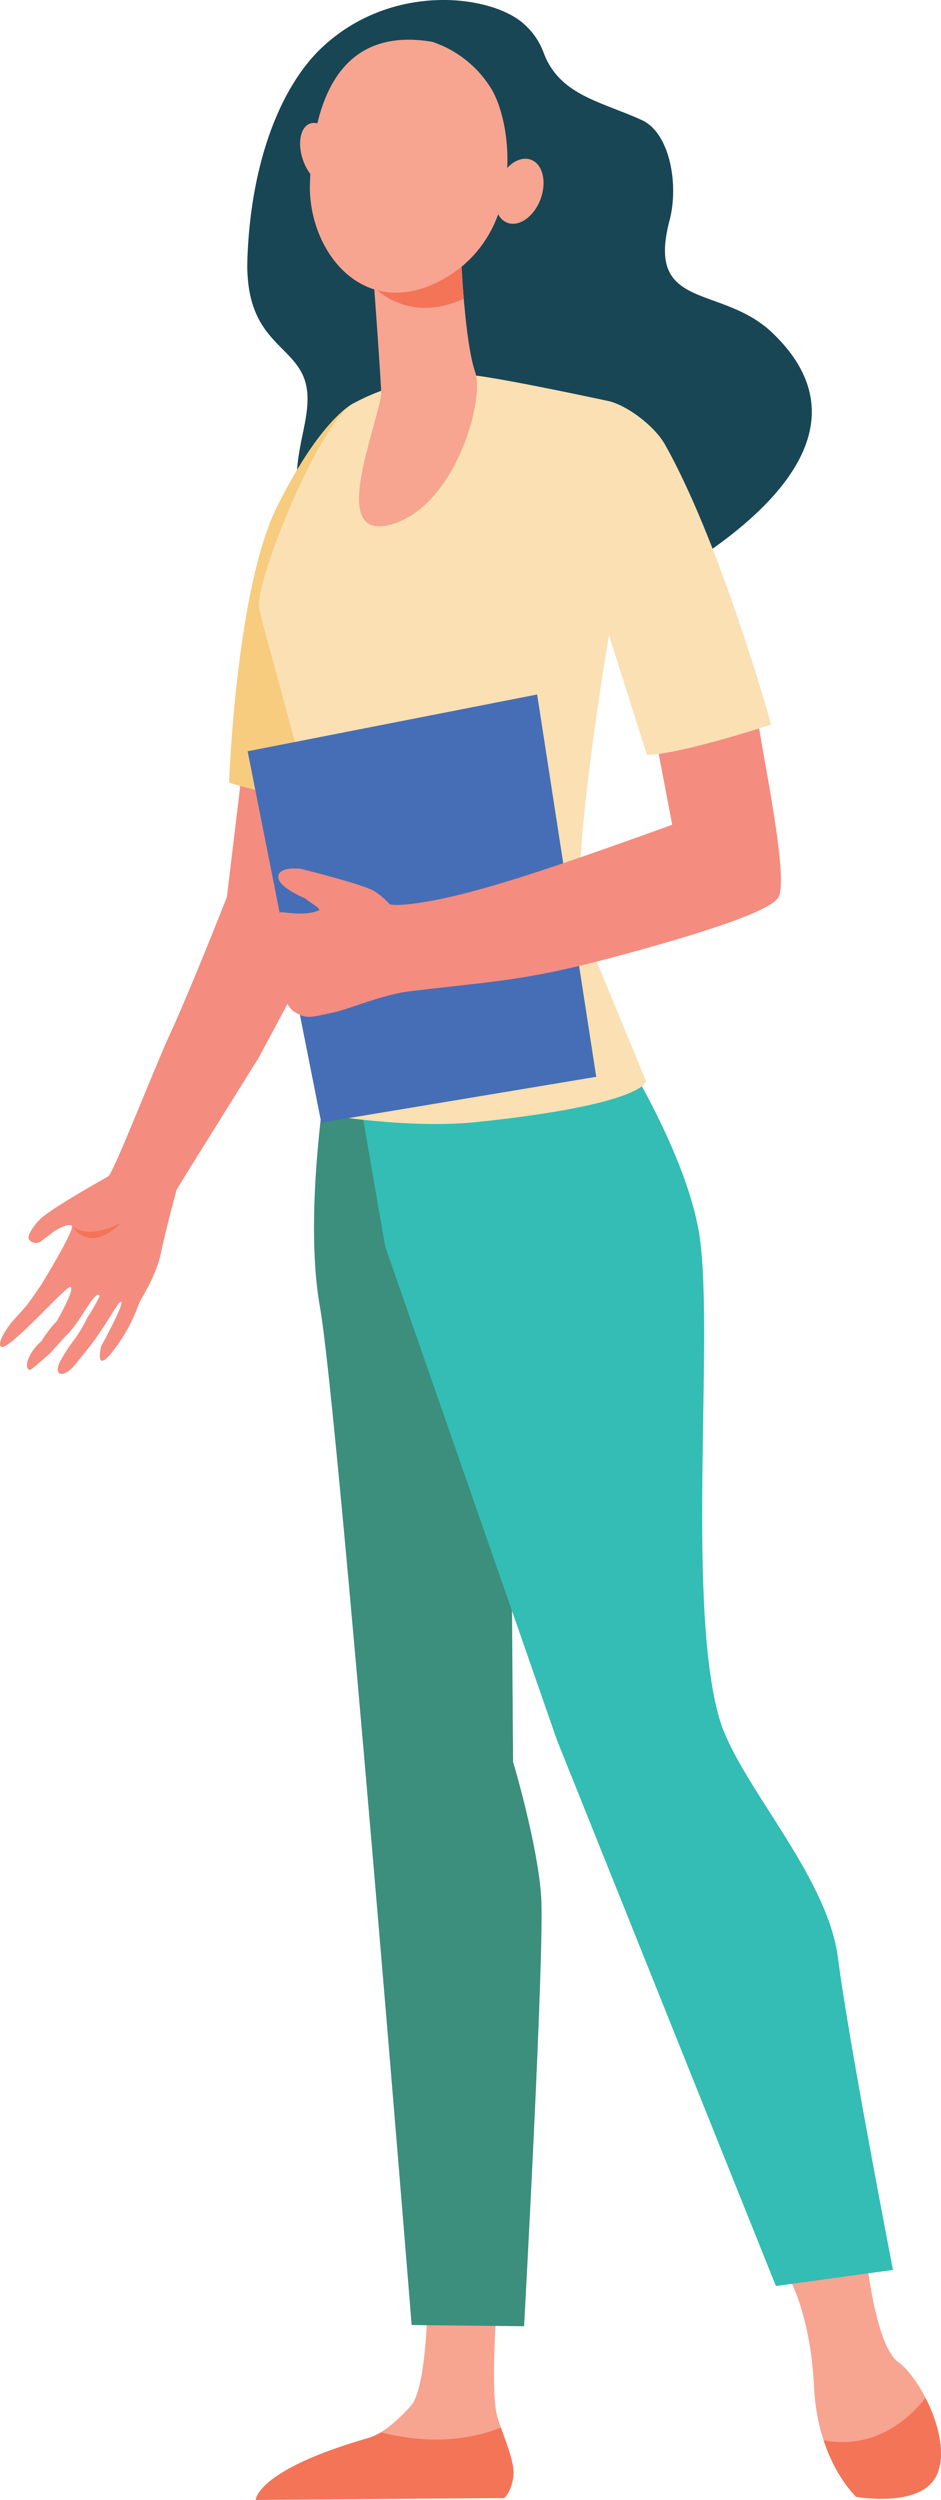 <svg id="Group_220" data-name="Group 220" xmlns="http://www.w3.org/2000/svg" width="181.685" height="482.615" viewBox="0 0 181.685 482.615">
  <path id="Path_37" data-name="Path 37" d="M2383.829,1546.806s1.746,17.727,6.234,20.981,10.472,15.3,7.48,21.807-15.56,4.231-15.56,4.231-7.48-6.835-8.153-21.238-5.161-21.726-5.161-21.726Z" transform="translate(-2216.663 -1111.816)" fill="#f7a491"/>
  <path id="Path_38" data-name="Path 38" d="M2243.186,1558.688s-1.416,17.886-.267,23.7c.615,3.113,4.04,9.521,2.468,12.45s-3.366,3.661-3.366,3.661l-45.557.733s.1-5.746,21.769-11.961c2.757-.792,5.756-3.5,8.2-6.223,2.923-3.248,3.178-19,3.178-19Z" transform="translate(-2147.085 -1116.617)" fill="#f7a491"/>
  <path id="Path_39" data-name="Path 39" d="M2218.283,1156.686s-5.2,29.042-1.785,48.082,17.689,196.462,17.689,196.462l21.712.233s3.986-72.641,3.3-82.893-5.428-26.078-5.428-26.078l-.431-62.094L2230.38,1152.2Z" transform="translate(-2154.71 -952.378)" fill="#3c8f7c"/>
  <path id="Path_40" data-name="Path 40" d="M2275.329,1145.007s14.328,21.237,17.74,38.812-2.5,71.587,4.058,94.618c3.553,12.467,20.89,30.225,22.938,46.336s10.619,60.245,10.619,60.245l-22.6,3.111-42.274-105.392-33.158-95.26-8.494-49.061Z" transform="translate(-2158.273 -946.807)" fill="#33bdb4"/>
  <path id="Path_41" data-name="Path 41" d="M2380.445,1601.868c9.781,1.78,16.29-3.93,19.675-8.2,2.486,4.842,4.01,10.886,2.181,14.864-2.992,6.51-15.56,4.231-15.56,4.231S2382.869,1609.219,2380.445,1601.868Z" transform="translate(-2221.422 -1130.748)" fill="#f47458"/>
  <path id="Path_42" data-name="Path 42" d="M2218.233,1605.291a9.961,9.961,0,0,0,2.385-1.092c10.768,2.757,18.727.883,23.178-.909,1.148,3.248,2.741,7.079,2.4,9.539-.415,2.983-1.748,4.06-1.748,4.06l-47.983.364S2196.563,1611.506,2218.233,1605.291Z" transform="translate(-2147.085 -1134.637)" fill="#f47458"/>
  <g id="Group_8" data-name="Group 8" transform="translate(0 113.838)">
    <path id="Path_43" data-name="Path 43" d="M2115.967,1149.195s2.147-2.305,2.8-3.125c.766-.961,2.837-4.015,2.837-4.015s6.71-10.963,5.847-11.38-3.079.84-3.733,1.375-1.474,1.1-2.128,1.635a1.674,1.674,0,0,1-2.329-.247c-.73-.748,1.412-3.437,2.339-4.222,2.892-2.447,11.954-7.468,12.891-8.04,1.107-.676,9.191-21.776,12.545-28.791h0c5.142-11.644,9.834-23.862,10.373-25.1l6.477-53.9,21.026-5.471s-6.334,59.909-7,62.872c-.315,1.409-14.356,27.5-14.368,27.5-7.736,12.424-14.583,23.352-15.838,25.489,0,0-2.012,7.369-3.01,12.134s-3.864,8.766-4.355,10.064a31.367,31.367,0,0,1-5.237,9.328c-3.211,3.948-2-1.262-2-1.262s4.615-8.381,3.883-8.631c-.564-.193-2.811,4.533-6.318,8.939-.9,1.133-1.8,2.248-2.626,3.266-2.177,2.671-4.463,2.1-2.636-1.055a34.027,34.027,0,0,1,2.745-4.13,28.2,28.2,0,0,0,2.343-4.021,37.03,37.03,0,0,0,2.387-4.161c-.173-.006-.23-.686-1.226.486-1.2,1.411-3.065,4.967-4.987,6.9-1.089,1.1-3.226,3.533-3.226,3.533s-3.9,3.57-4.16,3.4c-1.41-.909.641-4.256,2.32-5.556a23,23,0,0,1,2.958-3.871s3.542-6.1,2.675-6.613c-.713-.423-12.055,12.551-13.4,11.542C2112.735,1153.25,2115.967,1149.195,2115.967,1149.195Z" transform="translate(-2113.606 -1007.918)" fill="#f48c7f"/>
    <path id="Path_44" data-name="Path 44" d="M2146.467,1212.979s-6.173,3.493-9.459.622a4.72,4.72,0,0,0,3.938,2.358C2143.66,1215.989,2146.467,1212.979,2146.467,1212.979Z" transform="translate(-2123.061 -1090.772)" fill="#f47458"/>
  </g>
  <path id="Path_45" data-name="Path 45" d="M2250.9,826.964c3.032,8.3,10.949,9.454,19,13.121,5.405,2.461,7.185,12.421,5.354,19.366-4.636,17.59,9.962,12.24,19.868,21.72,23.861,22.833-15.615,44.3-21.256,47.916S2247,939.542,2243.247,940.08c-11.316,1.621-26.032-4.431-35.391-17.465s-1.212-22.42-2.687-30.913-12.027-8.058-11.418-24.976c.658-18.3,6.313-33.131,14.507-40.76,13.556-12.622,32.845-10.067,39-4.33A13.7,13.7,0,0,1,2250.9,826.964Z" transform="translate(-2145.978 -816.9)" fill="#184655"/>
  <path id="Path_46" data-name="Path 46" d="M2211.773,947.612s-6.268,2.891-14.752,20.056c-7.9,15.989-9.2,53.148-9.2,53.148s12.573,3.994,19.792,2.619S2211.773,947.612,2211.773,947.612Z" transform="translate(-2143.594 -869.713)" fill="#f7cc7f"/>
  <path id="Path_47" data-name="Path 47" d="M2239.412,938.58s4.19.349,25.5,4.89c3.462.738,8.906,4.714,11,8.44,10.893,19.366,20.478,54.045,20.478,54.045s-17.795,5.821-23.983,5.821l-7.322-23.076s-8.328,48.68-4.891,56.931,12.05,29.164,12.05,29.164-.138,4.459-32.669,7.884c-13.062,1.375-29.327-1.422-29.327-1.422s2.958-31.612.331-45.352c-4.279-22.38-12.62-49.176-13.046-52.584-.687-5.5,11.986-36.623,18.536-39.559a40.287,40.287,0,0,1,6.986-2.911A114.514,114.514,0,0,1,2239.412,938.58Z" transform="translate(-2147.505 -866.064)" fill="#fae0b2"/>
  <path id="Path_48" data-name="Path 48" d="M2249.672,898.959s.682,15.577,2.663,21.312-4.161,26.538-16.577,29.572c-11.19,2.735-3.116-16.7-1.564-24.979.171-.906-2-29.75-2-29.75Z" transform="translate(-2160.605 -848.502)" fill="#f7a491"/>
  <path id="Path_49" data-name="Path 49" d="M2233.854,904.224c-.972-4.92-1.88-9-1.88-9L2250.5,899s.14,3.185.475,7.205C2244.029,909.421,2238.1,907.984,2233.854,904.224Z" transform="translate(-2161.432 -848.547)" fill="#f47458"/>
  <path id="Path_50" data-name="Path 50" d="M2237.634,830.174a21.235,21.235,0,0,1,11.471,9.19c4.195,7.162,6.288,27.732-9.156,36.508s-26.4-5.286-25.937-18.441S2218.177,826.873,2237.634,830.174Z" transform="translate(-2154.169 -822.098)" fill="#f7a491"/>
  <path id="Path_51" data-name="Path 51" d="M2211.383,863.866c1.117,3.236,3.551,5.331,5.436,4.681s2.508-3.8,1.391-7.038-3.553-5.332-5.438-4.681S2210.265,860.629,2211.383,863.866Z" transform="translate(-2152.888 -832.984)" fill="#f7a491"/>
  <path id="Path_52" data-name="Path 52" d="M2274.507,873.058c-1.256,3.363-.432,6.777,1.84,7.626s5.135-1.188,6.391-4.551.432-6.777-1.841-7.626S2275.763,869.7,2274.507,873.058Z" transform="translate(-2178.38 -837.674)" fill="#f7a491"/>
  <path id="Path_53" data-name="Path 53" d="M2208.055,1124.528l53.088-8.848-11.409-73.812-55.9,10.961Z" transform="translate(-2146.023 -907.797)" fill="#466eb6"/>
  <path id="Path_54" data-name="Path 54" d="M2203.892,1088.4c.077-.312,4.48.9,7.509-.408.605-.261-2.1-1.732-2.518-2.241-.055-.069-5.311-2.125-5.311-4.22s4.278-1.571,4.278-1.571,12.4,3.056,14.32,4.365a16.22,16.22,0,0,1,2.963,2.523,11.894,11.894,0,0,0,1.839.1c10.732-.674,27.378-6.361,52.653-15.483l-2.606-13.681c5.582-.737,15.033-3.556,19.381-4.911,1.777,10.474,5.4,28.535,3.832,32.415-1.1,2.721-14.541,7-29.625,11.124-19.215,5.256-24.545,5.128-41.713,7.213-5.2.611-11.951,3.536-14.625,4.069-3.974.792-5.286,1.506-7.7-.2-2.036-1.436-2.674-5.816-2.91-8.558C2203.209,1093.743,2203,1091.76,2203.892,1088.4Z" transform="translate(-2149.836 -912.243)" fill="#f48c7f"/>
</svg>
